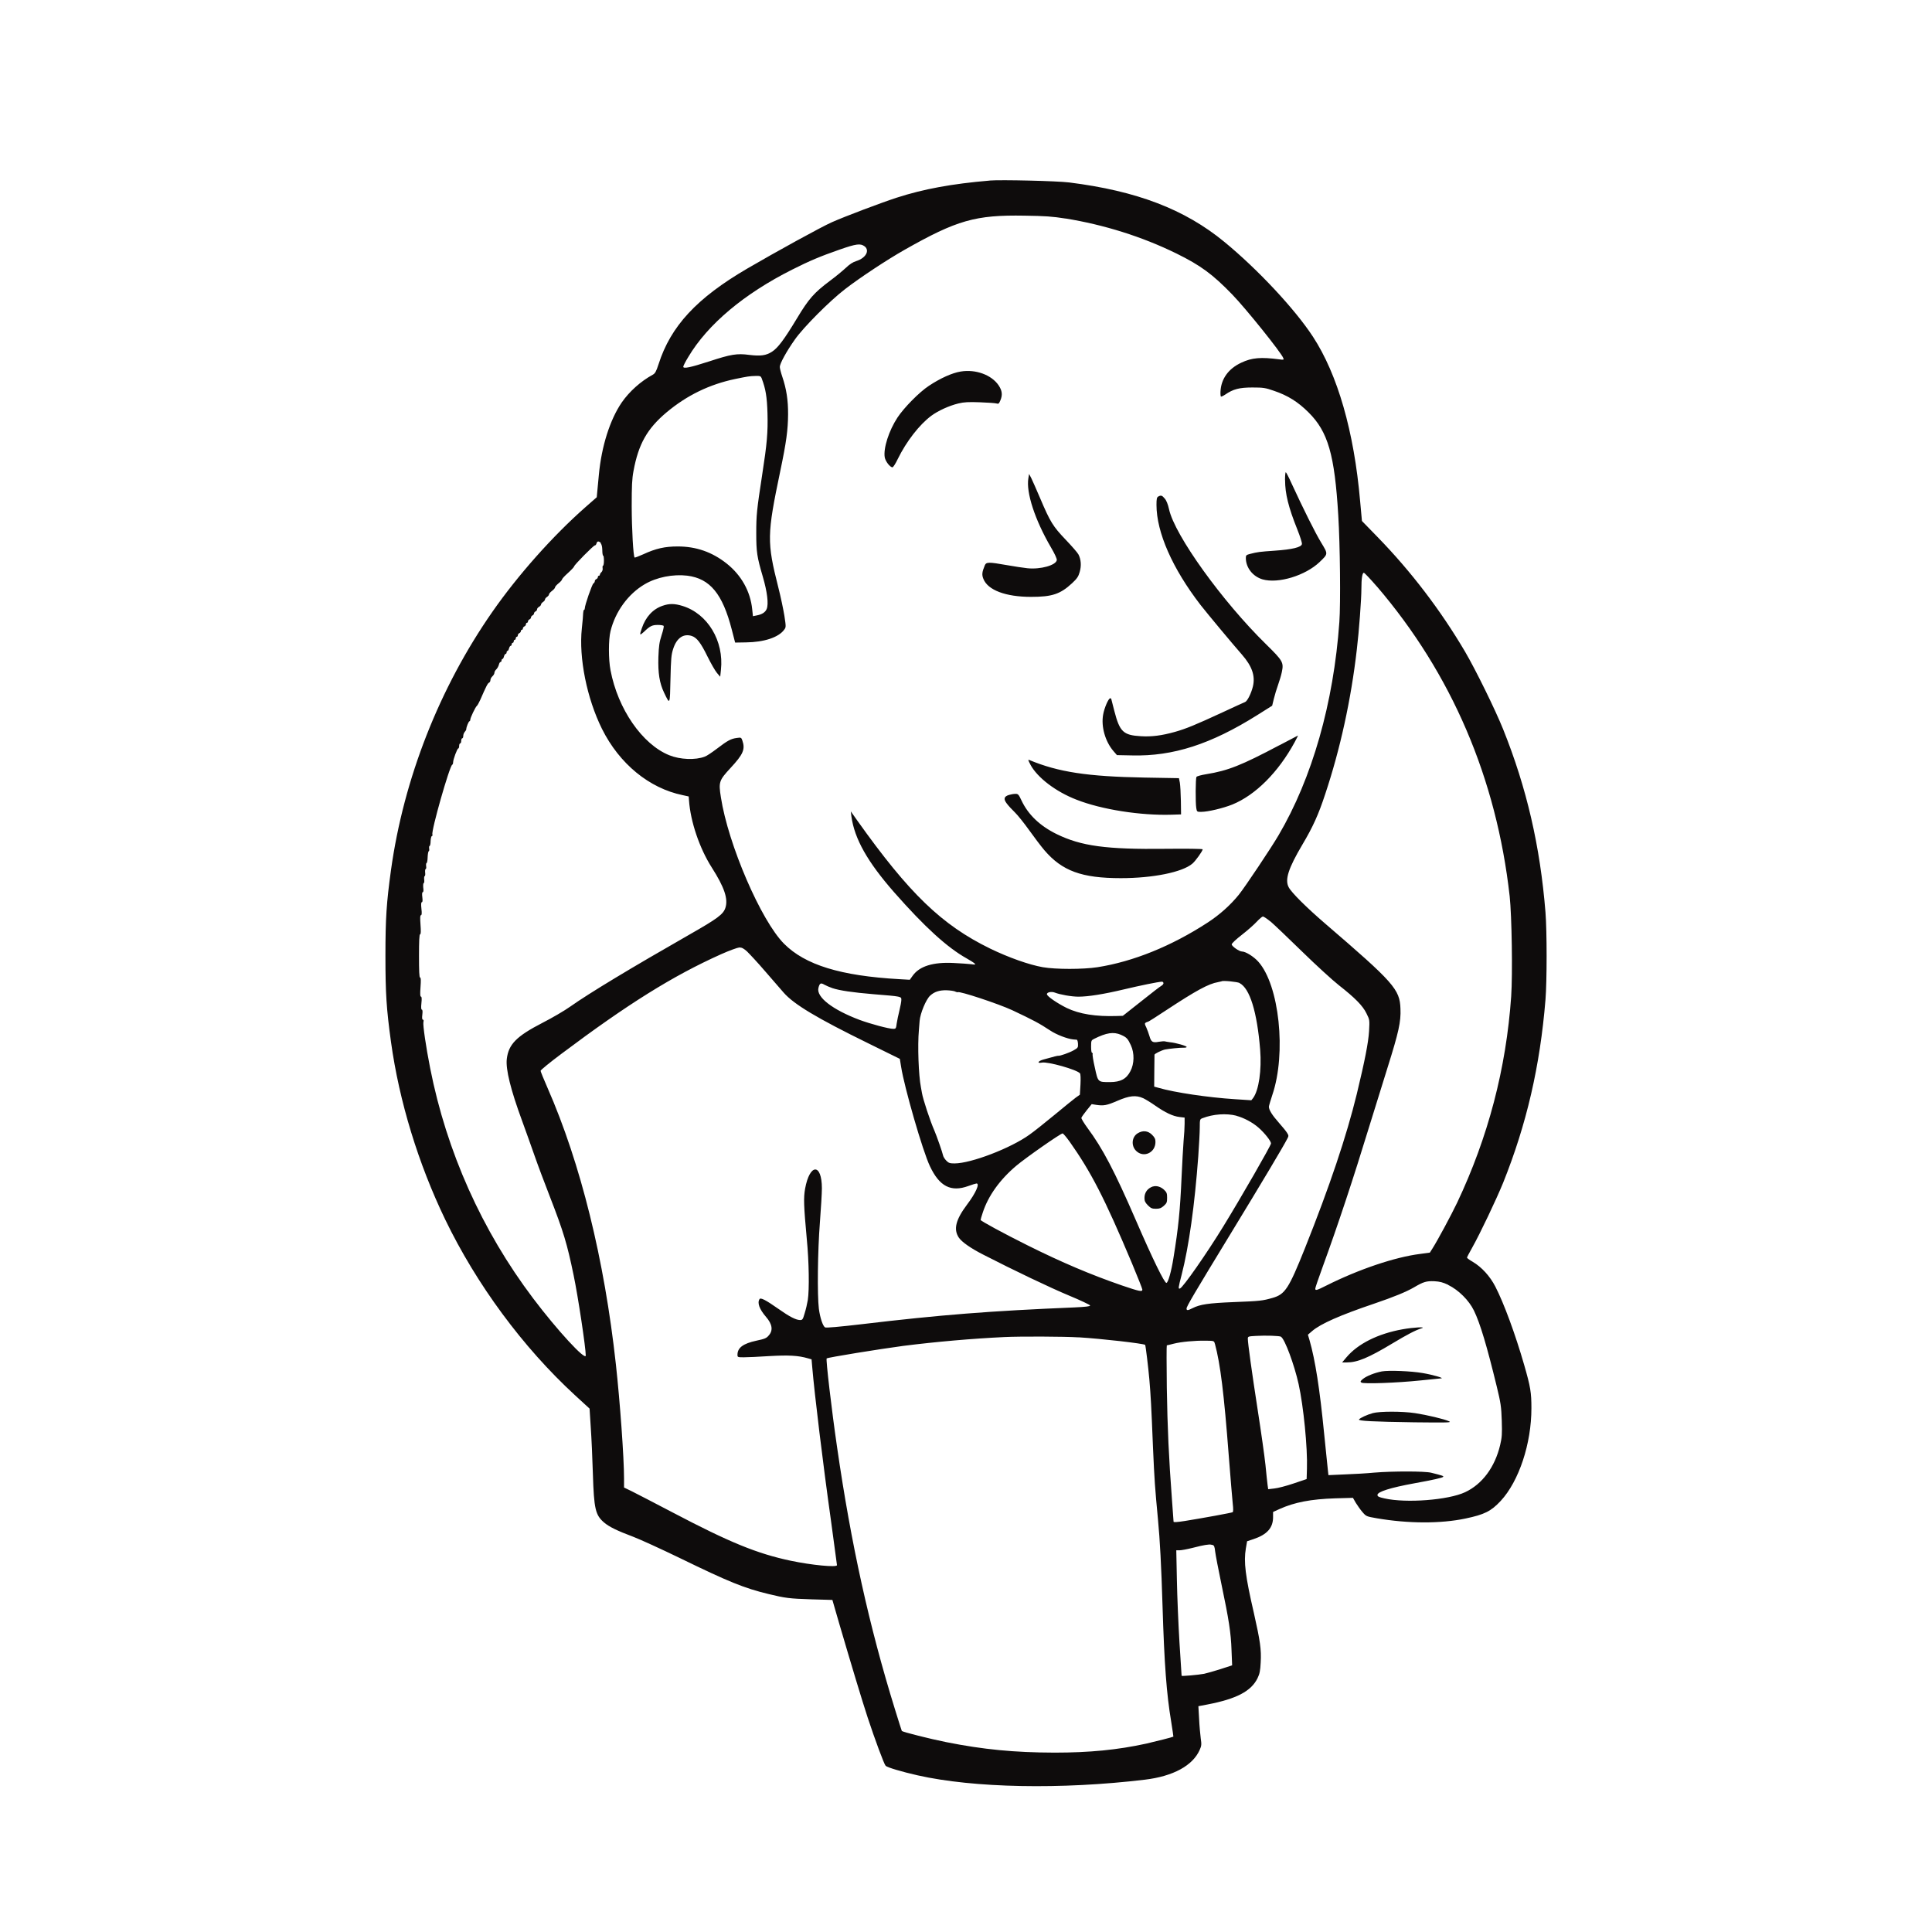 <!DOCTYPE svg PUBLIC "-//W3C//DTD SVG 1.1//EN" "http://www.w3.org/Graphics/SVG/1.1/DTD/svg11.dtd">
<!-- Uploaded to: SVG Repo, www.svgrepo.com, Transformed by: SVG Repo Mixer Tools -->
<svg width="227px" height="227px" viewBox="0 0 32 32" version="1.1" xmlns="http://www.w3.org/2000/svg" xmlns:xlink="http://www.w3.org/1999/xlink" fill="#090101">
<g id="SVGRepo_bgCarrier" stroke-width="0"/>
<g id="SVGRepo_tracerCarrier" stroke-linecap="round" stroke-linejoin="round"/>
<g id="SVGRepo_iconCarrier"> <path fill="#0e0c0c" d="M16.392 2.991c-0.627 0.053-1.097 0.14-1.539 0.283-0.27 0.088-0.859 0.311-1.073 0.406-0.173 0.076-0.928 0.491-1.406 0.77-0.834 0.488-1.265 0.952-1.466 1.582-0.040 0.123-0.057 0.153-0.097 0.175-0.198 0.108-0.386 0.276-0.513 0.459-0.195 0.285-0.335 0.726-0.379 1.198-0.010 0.11-0.023 0.238-0.027 0.286l-0.008 0.086-0.195 0.171c-0.536 0.473-1.11 1.118-1.534 1.727-0.879 1.261-1.469 2.767-1.679 4.277-0.075 0.544-0.092 0.8-0.092 1.423s0.017 0.878 0.092 1.423c0.136 0.985 0.453 2.018 0.897 2.94 0.521 1.080 1.288 2.118 2.147 2.909l0.245 0.225 0.020 0.313c0.012 0.171 0.028 0.517 0.035 0.769 0.018 0.582 0.042 0.682 0.186 0.805 0.083 0.071 0.216 0.136 0.488 0.238 0.11 0.042 0.458 0.201 0.774 0.354 0.802 0.391 1.062 0.496 1.461 0.592 0.28 0.068 0.344 0.076 0.709 0.088l0.349 0.010 0.113 0.391c0.205 0.699 0.376 1.266 0.471 1.556 0.118 0.358 0.273 0.777 0.298 0.8 0.025 0.027 0.271 0.1 0.529 0.158 0.93 0.21 2.38 0.238 3.766 0.072 0.469-0.057 0.792-0.233 0.907-0.494 0.030-0.067 0.032-0.090 0.017-0.19-0.008-0.062-0.022-0.208-0.027-0.323l-0.012-0.21 0.148-0.028c0.484-0.093 0.726-0.22 0.832-0.436 0.035-0.073 0.045-0.121 0.052-0.261 0.012-0.215-0.008-0.353-0.113-0.819-0.142-0.614-0.17-0.847-0.133-1.068l0.021-0.12 0.105-0.035c0.225-0.075 0.325-0.186 0.325-0.364v-0.086l0.105-0.048c0.25-0.113 0.524-0.165 0.927-0.178l0.291-0.008 0.047 0.082c0.027 0.043 0.075 0.113 0.11 0.153 0.062 0.072 0.065 0.073 0.236 0.103 0.523 0.090 1.060 0.091 1.469 0.005 0.318-0.067 0.424-0.12 0.586-0.293 0.301-0.325 0.509-0.949 0.508-1.536 0-0.26-0.015-0.351-0.12-0.716-0.146-0.507-0.336-1.023-0.478-1.298-0.088-0.171-0.225-0.321-0.373-0.409-0.053-0.030-0.096-0.062-0.096-0.070 0-0.007 0.038-0.080 0.085-0.163 0.133-0.236 0.399-0.797 0.513-1.075 0.389-0.97 0.612-1.932 0.702-3.034 0.025-0.309 0.025-1.135 0-1.448-0.088-1.093-0.311-2.060-0.702-3.033-0.13-0.323-0.454-0.983-0.631-1.285-0.403-0.684-0.894-1.328-1.448-1.897l-0.259-0.266-0.030-0.329c-0.101-1.155-0.373-2.098-0.782-2.724-0.298-0.456-0.913-1.115-1.466-1.569-0.657-0.541-1.453-0.845-2.571-0.985-0.198-0.025-1.13-0.047-1.315-0.032zM17.649 3.619c0.637 0.103 1.268 0.301 1.835 0.579 0.399 0.196 0.601 0.344 0.927 0.681 0.228 0.236 0.812 0.963 0.845 1.053 0.012 0.028 0.005 0.030-0.067 0.020-0.304-0.040-0.454-0.028-0.629 0.055-0.215 0.1-0.336 0.27-0.345 0.481-0.002 0.038 0.002 0.075 0.007 0.080s0.037-0.010 0.072-0.033c0.131-0.090 0.233-0.117 0.449-0.117 0.181 0 0.215 0.005 0.358 0.055 0.228 0.077 0.398 0.183 0.574 0.359 0.321 0.319 0.431 0.699 0.491 1.706 0.030 0.486 0.040 1.459 0.018 1.764-0.095 1.343-0.451 2.588-1.008 3.534-0.123 0.21-0.552 0.852-0.656 0.982-0.138 0.171-0.318 0.333-0.518 0.463-0.601 0.391-1.233 0.646-1.824 0.739-0.241 0.037-0.691 0.037-0.905 0-0.228-0.040-0.567-0.16-0.874-0.309-0.8-0.391-1.338-0.909-2.201-2.122l-0.106-0.15 0.010 0.083c0.051 0.373 0.268 0.755 0.707 1.256 0.507 0.576 0.879 0.915 1.2 1.095 0.060 0.033 0.12 0.072 0.133 0.085 0.022 0.020 0.013 0.022-0.058 0.012-0.047-0.005-0.176-0.015-0.291-0.020-0.338-0.017-0.562 0.053-0.674 0.208l-0.050 0.070-0.175-0.010c-0.97-0.055-1.557-0.235-1.907-0.586-0.381-0.381-0.927-1.646-1.047-2.428-0.040-0.253-0.030-0.278 0.16-0.484 0.21-0.226 0.246-0.309 0.196-0.454-0.018-0.052-0.022-0.053-0.093-0.043-0.097 0.013-0.151 0.042-0.329 0.178-0.082 0.062-0.171 0.122-0.2 0.131-0.155 0.060-0.409 0.050-0.589-0.023-0.448-0.181-0.852-0.767-0.973-1.408-0.035-0.181-0.035-0.506 0-0.647 0.080-0.325 0.293-0.617 0.566-0.777 0.198-0.117 0.471-0.17 0.706-0.142 0.376 0.048 0.584 0.3 0.737 0.895l0.055 0.213 0.18-0.003c0.298-0.003 0.539-0.083 0.631-0.208 0.033-0.043 0.033-0.048 0.005-0.233-0.017-0.103-0.061-0.316-0.101-0.471-0.19-0.751-0.188-0.87 0.032-1.922 0.102-0.486 0.128-0.686 0.13-0.94 0.002-0.238-0.028-0.426-0.095-0.624-0.023-0.067-0.042-0.141-0.042-0.165 0-0.055 0.111-0.258 0.25-0.454 0.138-0.198 0.576-0.639 0.832-0.835 0.243-0.188 0.691-0.484 0.982-0.649 0.869-0.493 1.176-0.581 1.988-0.567 0.344 0.005 0.461 0.013 0.682 0.048zM14.321 4.080c0.088 0.070 0.020 0.193-0.135 0.243-0.060 0.018-0.113 0.053-0.178 0.115-0.052 0.048-0.17 0.146-0.265 0.216-0.261 0.196-0.348 0.295-0.544 0.621-0.213 0.353-0.316 0.489-0.413 0.551-0.098 0.063-0.188 0.075-0.378 0.052-0.2-0.027-0.303-0.010-0.662 0.108-0.313 0.101-0.429 0.125-0.429 0.088 0-0.013 0.037-0.087 0.083-0.161 0.321-0.541 0.924-1.047 1.722-1.448 0.288-0.145 0.461-0.218 0.782-0.33 0.28-0.098 0.348-0.106 0.416-0.055zM12.617 6.27c0.065 0.171 0.087 0.304 0.095 0.576 0.008 0.316-0.007 0.496-0.088 1.018-0.090 0.586-0.098 0.667-0.098 0.965 0 0.315 0.012 0.393 0.108 0.721 0.075 0.256 0.098 0.454 0.065 0.536-0.023 0.056-0.077 0.091-0.168 0.108l-0.060 0.012-0.012-0.113c-0.030-0.298-0.18-0.566-0.423-0.759-0.24-0.19-0.504-0.283-0.81-0.283-0.213 0-0.363 0.033-0.572 0.13-0.075 0.033-0.138 0.058-0.143 0.053-0.022-0.022-0.047-0.471-0.048-0.845 0-0.341 0.005-0.458 0.030-0.589 0.082-0.444 0.225-0.699 0.547-0.97 0.338-0.283 0.712-0.464 1.138-0.553 0.211-0.043 0.23-0.047 0.335-0.050 0.080-0.002 0.088 0.002 0.105 0.043zM9.948 8.998c0.017 0.015 0.027 0.058 0.028 0.115 0 0.050 0.007 0.091 0.015 0.091 0.007 0 0.012 0.037 0.012 0.083 0 0.045-0.007 0.083-0.015 0.083-0.007 0-0.010 0.018-0.007 0.038 0.005 0.023-0.003 0.052-0.018 0.067-0.015 0.013-0.027 0.033-0.027 0.043s-0.007 0.018-0.017 0.018c-0.008 0-0.017 0.010-0.017 0.023s-0.012 0.027-0.025 0.033c-0.013 0.005-0.025 0.020-0.025 0.033s-0.010 0.032-0.023 0.038c-0.022 0.013-0.143 0.361-0.143 0.413 0 0.013-0.005 0.025-0.012 0.025-0.008 0-0.013 0.025-0.015 0.053 0 0.030-0.010 0.145-0.022 0.255-0.052 0.486 0.083 1.158 0.334 1.664 0.288 0.578 0.782 0.983 1.336 1.097l0.1 0.022 0.005 0.065c0.025 0.354 0.175 0.795 0.378 1.113 0.208 0.326 0.273 0.519 0.225 0.666-0.035 0.108-0.13 0.178-0.591 0.441-0.975 0.557-1.657 0.968-1.98 1.196-0.091 0.065-0.301 0.188-0.464 0.271-0.426 0.22-0.557 0.353-0.586 0.596-0.020 0.171 0.065 0.512 0.253 1.023 0.060 0.165 0.153 0.424 0.206 0.576 0.053 0.153 0.168 0.459 0.255 0.682 0.226 0.582 0.285 0.779 0.393 1.301 0.073 0.348 0.201 1.201 0.201 1.329 0 0.095-0.473-0.418-0.87-0.944-0.85-1.125-1.434-2.43-1.707-3.814-0.070-0.354-0.123-0.717-0.112-0.764 0.007-0.025 0.003-0.040-0.008-0.040-0.013 0-0.017-0.025-0.010-0.083 0.007-0.055 0.003-0.083-0.008-0.083s-0.015-0.035-0.007-0.108c0.008-0.076 0.005-0.108-0.008-0.108s-0.015-0.043-0.007-0.158c0.008-0.11 0.007-0.158-0.007-0.158s-0.018-0.11-0.018-0.358c0-0.248 0.005-0.358 0.018-0.358s0.015-0.048 0.007-0.158c-0.008-0.115-0.007-0.158 0.007-0.158s0.017-0.032 0.008-0.108c-0.008-0.073-0.005-0.108 0.007-0.108s0.015-0.028 0.008-0.083c-0.007-0.052-0.003-0.083 0.007-0.083 0.012 0 0.015-0.030 0.008-0.075-0.003-0.042 0-0.075 0.008-0.075s0.012-0.027 0.008-0.058c-0.003-0.032 0-0.058 0.008-0.058s0.012-0.027 0.008-0.058c-0.003-0.032 0-0.058 0.008-0.058s0.013-0.023 0.008-0.050c-0.003-0.028 0-0.050 0.007-0.050 0.008 0 0.017-0.043 0.018-0.095 0.002-0.053 0.010-0.098 0.018-0.101 0.008-0.002 0.012-0.023 0.007-0.045-0.003-0.023 0-0.042 0.007-0.042 0.008 0 0.017-0.035 0.017-0.078 0.002-0.043 0.010-0.082 0.020-0.085s0.015-0.015 0.010-0.027c-0.023-0.058 0.285-1.138 0.328-1.155 0.008-0.003 0.015-0.022 0.015-0.040 0-0.048 0.068-0.23 0.085-0.23 0.008 0 0.015-0.018 0.015-0.042s0.008-0.042 0.017-0.042c0.010 0 0.017-0.018 0.017-0.042s0.008-0.042 0.017-0.042c0.010 0 0.017-0.018 0.017-0.040 0-0.023 0.012-0.052 0.025-0.067 0.013-0.013 0.025-0.033 0.025-0.045 0-0.035 0.040-0.131 0.053-0.131 0.007 0 0.013-0.012 0.013-0.025 0-0.032 0.087-0.213 0.108-0.228 0.010-0.007 0.035-0.052 0.057-0.1 0.1-0.23 0.125-0.278 0.147-0.286 0.012-0.005 0.022-0.025 0.022-0.043s0.015-0.047 0.033-0.062c0.018-0.017 0.033-0.042 0.033-0.058 0-0.015 0.013-0.042 0.032-0.058 0.017-0.017 0.035-0.050 0.042-0.076 0.005-0.025 0.018-0.045 0.027-0.045 0.010 0 0.017-0.012 0.017-0.025s0.007-0.025 0.015-0.025c0.008 0 0.020-0.018 0.025-0.042 0.007-0.023 0.018-0.042 0.027-0.042 0.010 0 0.017-0.012 0.017-0.025s0.007-0.025 0.015-0.025c0.008 0 0.020-0.018 0.025-0.042 0.007-0.023 0.018-0.042 0.027-0.042 0.010 0 0.017-0.012 0.017-0.025s0.008-0.025 0.017-0.025c0.010 0 0.017-0.012 0.017-0.025s0.008-0.025 0.017-0.025c0.010 0 0.017-0.012 0.017-0.025s0.008-0.025 0.017-0.025c0.010 0 0.017-0.012 0.017-0.025 0-0.015 0.012-0.030 0.025-0.035 0.013-0.007 0.025-0.020 0.025-0.033s0.008-0.023 0.017-0.023c0.010 0 0.017-0.010 0.017-0.023s0.012-0.027 0.025-0.033c0.013-0.005 0.025-0.020 0.025-0.035 0-0.013 0.008-0.025 0.017-0.025 0.010 0 0.017-0.010 0.017-0.023s0.012-0.027 0.025-0.033c0.013-0.005 0.025-0.020 0.025-0.033 0-0.012 0.012-0.027 0.025-0.033 0.013-0.005 0.025-0.020 0.025-0.033 0-0.012 0.012-0.027 0.025-0.033 0.013-0.005 0.025-0.020 0.025-0.033 0-0.015 0.015-0.033 0.033-0.043s0.033-0.027 0.033-0.038 0.015-0.030 0.033-0.042c0.018-0.012 0.033-0.030 0.033-0.042s0.015-0.030 0.033-0.042c0.018-0.012 0.033-0.030 0.033-0.042s0.023-0.038 0.050-0.058c0.028-0.022 0.050-0.046 0.050-0.058s0.027-0.042 0.058-0.067c0.032-0.025 0.058-0.055 0.058-0.065s0.045-0.060 0.1-0.108c0.055-0.050 0.1-0.098 0.1-0.107 0-0.023 0.321-0.348 0.343-0.348 0.012 0 0.023-0.015 0.028-0.033 0.010-0.040 0.038-0.043 0.073-0.007zM22.807 9.715c1.236 1.444 1.979 3.175 2.198 5.13 0.035 0.326 0.050 1.285 0.025 1.657-0.083 1.198-0.383 2.336-0.895 3.418-0.098 0.205-0.323 0.624-0.409 0.759l-0.043 0.068-0.161 0.022c-0.416 0.052-1.018 0.255-1.554 0.524-0.161 0.081-0.183 0.087-0.183 0.050 0-0.013 0.055-0.176 0.123-0.361 0.255-0.699 0.504-1.451 0.777-2.343 0.083-0.27 0.218-0.704 0.3-0.965 0.181-0.577 0.22-0.749 0.211-0.965-0.010-0.323-0.11-0.434-1.243-1.408-0.314-0.27-0.564-0.518-0.609-0.607-0.065-0.125-0.005-0.311 0.226-0.702 0.175-0.294 0.268-0.499 0.379-0.837 0.25-0.749 0.429-1.569 0.524-2.395 0.037-0.305 0.076-0.839 0.076-1.007 0-0.175 0.015-0.266 0.041-0.266 0.010 0 0.108 0.103 0.216 0.228zM21.043 15.262c0.055 0.047 0.291 0.271 0.524 0.499s0.508 0.478 0.607 0.556c0.268 0.21 0.398 0.341 0.459 0.468 0.053 0.106 0.053 0.108 0.043 0.294-0.012 0.193-0.070 0.488-0.203 1.040-0.171 0.701-0.449 1.529-0.86 2.558-0.268 0.669-0.328 0.76-0.534 0.82-0.17 0.048-0.206 0.053-0.652 0.070-0.411 0.017-0.549 0.037-0.674 0.1-0.078 0.040-0.1 0.042-0.1 0.007s0.118-0.236 0.749-1.271c0.492-0.807 0.854-1.413 0.92-1.543 0.025-0.045 0.023-0.053-0.005-0.098-0.017-0.027-0.078-0.103-0.138-0.17-0.108-0.122-0.162-0.208-0.162-0.261 0-0.015 0.027-0.105 0.057-0.196 0.235-0.691 0.115-1.819-0.233-2.207-0.076-0.085-0.21-0.168-0.27-0.168-0.045 0-0.17-0.087-0.17-0.118 0-0.017 0.073-0.085 0.171-0.161 0.093-0.072 0.203-0.17 0.245-0.216 0.042-0.045 0.087-0.083 0.1-0.085 0.013 0 0.070 0.037 0.125 0.083zM12.377 15.763c0.041 0.040 0.175 0.183 0.293 0.321 0.118 0.137 0.258 0.298 0.309 0.356 0.17 0.195 0.552 0.424 1.401 0.84l0.524 0.258 0.022 0.135c0.052 0.334 0.356 1.391 0.476 1.642 0.158 0.336 0.348 0.434 0.637 0.329 0.063-0.023 0.125-0.042 0.135-0.042 0.058 0-0.013 0.16-0.156 0.349-0.188 0.25-0.228 0.409-0.138 0.546 0.048 0.073 0.198 0.178 0.404 0.283 0.506 0.26 1.118 0.552 1.419 0.677 0.193 0.080 0.353 0.156 0.353 0.166 0 0.015-0.073 0.023-0.261 0.032-1.396 0.058-2.22 0.123-3.523 0.278-0.368 0.043-0.591 0.063-0.606 0.053-0.038-0.023-0.083-0.16-0.103-0.308-0.028-0.23-0.020-0.958 0.017-1.428 0.018-0.233 0.033-0.489 0.033-0.567 0-0.419-0.201-0.416-0.278 0.005-0.027 0.155-0.023 0.276 0.028 0.835 0.037 0.378 0.043 0.835 0.017 1.008-0.010 0.060-0.032 0.158-0.052 0.22-0.030 0.105-0.037 0.113-0.078 0.113-0.068-0.002-0.173-0.055-0.354-0.183-0.215-0.151-0.298-0.193-0.316-0.163-0.040 0.062-0.002 0.166 0.107 0.293 0.105 0.12 0.121 0.225 0.046 0.308-0.038 0.047-0.070 0.058-0.205 0.087-0.218 0.047-0.313 0.116-0.313 0.233 0 0.040 0.003 0.042 0.105 0.042 0.057 0 0.246-0.008 0.423-0.020 0.319-0.018 0.477-0.010 0.639 0.037l0.060 0.017 0.012 0.138c0.037 0.434 0.173 1.564 0.311 2.544 0.053 0.391 0.098 0.719 0.098 0.727 0 0.040-0.418 0-0.765-0.073-0.559-0.118-1.015-0.305-1.955-0.799-0.301-0.158-0.607-0.316-0.677-0.351l-0.13-0.063v-0.151c0-0.346-0.067-1.27-0.135-1.889-0.191-1.741-0.584-3.33-1.132-4.579-0.063-0.143-0.115-0.271-0.115-0.283 0-0.013 0.155-0.14 0.344-0.281 1.102-0.827 1.845-1.291 2.643-1.649 0.138-0.062 0.275-0.111 0.305-0.113 0.042 0 0.073 0.017 0.132 0.070zM20.531 16.283c0.17 0.087 0.29 0.476 0.341 1.101 0.027 0.341-0.022 0.674-0.116 0.802l-0.030 0.038-0.273-0.018c-0.441-0.028-1-0.111-1.263-0.188l-0.073-0.020 0.002-0.258c0.002-0.141 0.003-0.263 0.003-0.27 0-0.017 0.115-0.073 0.175-0.087 0.065-0.013 0.253-0.032 0.313-0.030 0.025 0.002 0.045-0.005 0.045-0.012 0-0.017-0.181-0.070-0.275-0.078-0.037-0.005-0.076-0.012-0.088-0.015-0.010-0.003-0.055 0-0.098 0.007-0.103 0.020-0.128 0.003-0.155-0.093-0.012-0.043-0.037-0.108-0.053-0.145-0.027-0.053-0.028-0.067-0.010-0.078 0.012-0.008 0.028-0.015 0.037-0.015 0.007 0 0.145-0.086 0.308-0.195 0.488-0.321 0.697-0.436 0.854-0.462 0.030-0.007 0.055-0.012 0.057-0.013 0.017-0.017 0.26 0.007 0.301 0.028zM19.271 16.284c0 0.013-0.015 0.032-0.032 0.042-0.018 0.008-0.17 0.125-0.336 0.258l-0.305 0.241-0.093 0.003c-0.356 0.012-0.627-0.032-0.837-0.133-0.161-0.080-0.328-0.195-0.328-0.228s0.075-0.048 0.13-0.027c0.083 0.033 0.276 0.068 0.393 0.068 0.161 0 0.423-0.042 0.75-0.12 0.273-0.065 0.567-0.125 0.629-0.128 0.015-0.002 0.028 0.010 0.028 0.023zM13.785 16.366c0.121 0.040 0.334 0.072 0.681 0.101 0.473 0.038 0.463 0.037 0.463 0.095 0 0.027-0.015 0.107-0.032 0.176-0.018 0.072-0.038 0.168-0.045 0.215-0.010 0.082-0.015 0.088-0.055 0.088-0.076 0-0.373-0.080-0.559-0.148-0.451-0.17-0.721-0.379-0.682-0.531 0.020-0.078 0.038-0.088 0.097-0.053 0.030 0.017 0.090 0.042 0.133 0.057zM15.822 16.424c0.018 0.008 0.037 0.013 0.042 0.010 0.023-0.023 0.677 0.193 0.904 0.299 0.349 0.165 0.441 0.213 0.626 0.335 0.105 0.070 0.283 0.138 0.381 0.148 0.023 0.002 0.050 0.005 0.060 0.005 0.010 0.002 0.018 0.033 0.020 0.068 0.003 0.062-0.002 0.068-0.073 0.108s-0.228 0.095-0.253 0.090c-0.012-0.002-0.060 0.010-0.25 0.063-0.088 0.025-0.108 0.067-0.023 0.050 0.097-0.020 0.582 0.117 0.632 0.178 0.010 0.012 0.013 0.085 0.008 0.186l-0.010 0.168-0.068 0.048c-0.037 0.028-0.195 0.155-0.351 0.285-0.155 0.128-0.343 0.278-0.416 0.329-0.309 0.223-0.968 0.476-1.241 0.476-0.080 0-0.098-0.007-0.138-0.048-0.027-0.028-0.050-0.067-0.053-0.088-0.005-0.035-0.107-0.326-0.141-0.404-0.072-0.162-0.191-0.524-0.208-0.629-0.005-0.030-0.012-0.072-0.017-0.095-0.038-0.191-0.057-0.686-0.033-0.948 0.005-0.068 0.010-0.136 0.012-0.15 0.010-0.123 0.105-0.353 0.173-0.416 0.070-0.065 0.153-0.093 0.275-0.090 0.062 0.002 0.126 0.012 0.145 0.022zM18.569 17.141c0.091 0.040 0.111 0.062 0.161 0.17 0.062 0.132 0.058 0.309-0.007 0.431-0.067 0.13-0.163 0.18-0.338 0.181-0.203 0-0.198 0.003-0.251-0.24-0.027-0.115-0.042-0.218-0.037-0.226 0.005-0.010 0.002-0.017-0.007-0.017-0.012 0-0.018-0.042-0.018-0.105 0-0.097 0.003-0.105 0.047-0.127 0.21-0.105 0.324-0.121 0.449-0.068zM18.932 18.188c0.038 0.018 0.13 0.073 0.203 0.125 0.165 0.115 0.291 0.175 0.401 0.188l0.085 0.010v0.1c0 0.056-0.007 0.185-0.017 0.285-0.008 0.102-0.023 0.368-0.033 0.592-0.025 0.567-0.053 0.845-0.135 1.348-0.035 0.223-0.088 0.408-0.116 0.413-0.032 0.005-0.225-0.388-0.506-1.037-0.354-0.817-0.552-1.193-0.8-1.527-0.060-0.082-0.106-0.158-0.103-0.17 0.003-0.013 0.043-0.068 0.088-0.125l0.083-0.102 0.075 0.012c0.123 0.018 0.173 0.010 0.353-0.068 0.196-0.085 0.306-0.096 0.423-0.043zM20.478 18.481c0.125 0.033 0.271 0.111 0.369 0.198 0.1 0.088 0.205 0.221 0.205 0.26 0 0.033-0.496 0.895-0.79 1.374-0.281 0.458-0.666 1.008-0.717 1.028-0.033 0.013-0.030-0.010 0.027-0.228 0.12-0.468 0.216-1.157 0.275-1.959 0.013-0.188 0.025-0.403 0.025-0.479 0-0.135 0.002-0.138 0.047-0.155 0.176-0.068 0.393-0.083 0.561-0.040zM17.71 18.9c0.359 0.508 0.581 0.935 1.038 2.022 0.095 0.228 0.173 0.424 0.173 0.438 0 0.040-0.048 0.030-0.336-0.068-0.516-0.178-0.995-0.381-1.563-0.664-0.398-0.198-0.78-0.406-0.78-0.422 0-0.007 0.015-0.062 0.035-0.12 0.090-0.278 0.283-0.547 0.554-0.776 0.16-0.135 0.734-0.536 0.769-0.537 0.010 0 0.060 0.058 0.11 0.128zM23.987 21.283c0.171 0.083 0.344 0.255 0.426 0.424 0.105 0.216 0.216 0.592 0.378 1.258 0.067 0.276 0.075 0.334 0.083 0.566 0.007 0.225 0.003 0.276-0.027 0.404-0.087 0.366-0.296 0.647-0.579 0.78-0.278 0.131-0.979 0.185-1.338 0.103-0.092-0.020-0.115-0.032-0.115-0.057 0-0.053 0.213-0.12 0.612-0.193 0.321-0.058 0.468-0.092 0.478-0.108 0.008-0.013-0.023-0.023-0.2-0.067-0.105-0.027-0.636-0.027-0.94-0.002-0.123 0.012-0.346 0.025-0.494 0.030l-0.268 0.012-0.010-0.090c-0.005-0.050-0.033-0.323-0.062-0.606-0.072-0.732-0.146-1.208-0.241-1.539l-0.027-0.091 0.072-0.062c0.138-0.118 0.456-0.26 1.027-0.453 0.323-0.11 0.531-0.195 0.661-0.271 0.153-0.090 0.203-0.105 0.333-0.1 0.090 0.005 0.143 0.018 0.231 0.060zM21.218 22.142c0.063 0.038 0.22 0.463 0.291 0.782 0.081 0.366 0.15 1.057 0.138 1.403l-0.005 0.171-0.216 0.073c-0.118 0.040-0.263 0.078-0.319 0.083l-0.102 0.012-0.010-0.072c-0.005-0.040-0.022-0.19-0.035-0.331-0.015-0.141-0.072-0.546-0.127-0.899-0.1-0.647-0.165-1.117-0.165-1.19 0-0.038 0.007-0.040 0.13-0.047 0.171-0.010 0.394-0.002 0.419 0.013zM17.865 22.15c0.381 0.023 1.067 0.102 1.102 0.125 0.008 0.005 0.053 0.378 0.070 0.574 0.023 0.273 0.032 0.426 0.060 1.123 0.025 0.562 0.032 0.656 0.083 1.198 0.032 0.333 0.055 0.769 0.075 1.423 0.030 0.982 0.067 1.464 0.143 1.92 0.022 0.136 0.038 0.25 0.037 0.251-0.017 0.010-0.285 0.078-0.446 0.115-0.478 0.105-0.945 0.15-1.523 0.15-0.671-0.002-1.181-0.052-1.789-0.173-0.275-0.055-0.724-0.168-0.74-0.186-0.003-0.003-0.053-0.163-0.113-0.356-0.428-1.38-0.727-2.737-0.959-4.341-0.093-0.637-0.188-1.459-0.173-1.473 0.018-0.017 0.88-0.156 1.27-0.208 0.537-0.068 1.142-0.121 1.672-0.146 0.263-0.013 0.994-0.010 1.231 0.005zM20.123 22.258c0.090 0.334 0.15 0.819 0.23 1.864 0.028 0.356 0.057 0.709 0.065 0.782 0.010 0.087 0.010 0.136-0.002 0.143-0.017 0.010-0.479 0.095-0.79 0.145-0.125 0.020-0.188 0.023-0.188 0.013s-0.012-0.165-0.025-0.343c-0.055-0.73-0.076-1.208-0.087-1.877-0.005-0.386-0.005-0.702 0-0.702s0.057-0.012 0.113-0.027c0.125-0.032 0.353-0.053 0.537-0.050 0.133 0.002 0.133 0.002 0.146 0.052zM20.080 25.588c0.030 0.008 0.038 0.027 0.047 0.111 0.007 0.056 0.053 0.298 0.103 0.536 0.125 0.596 0.158 0.809 0.168 1.098l0.010 0.25-0.19 0.062c-0.105 0.033-0.226 0.068-0.273 0.078-0.091 0.018-0.374 0.043-0.374 0.033 0-0.003-0.015-0.25-0.035-0.547-0.018-0.298-0.038-0.764-0.043-1.037l-0.010-0.494h0.053c0.030 0 0.127-0.018 0.215-0.040 0.088-0.023 0.185-0.045 0.211-0.048 0.028-0.003 0.058-0.008 0.066-0.008 0.010-0.002 0.033 0.002 0.052 0.007zM15.91 6.154c-0.14 0.023-0.336 0.111-0.524 0.236-0.158 0.103-0.414 0.363-0.521 0.526-0.143 0.218-0.236 0.509-0.211 0.659 0.012 0.067 0.088 0.165 0.128 0.165 0.012 0 0.052-0.062 0.088-0.138 0.142-0.29 0.358-0.569 0.556-0.716 0.115-0.085 0.295-0.166 0.446-0.203 0.095-0.023 0.167-0.027 0.358-0.020 0.13 0.005 0.255 0.013 0.276 0.020 0.032 0.010 0.040 0.003 0.062-0.048 0.040-0.093 0.032-0.163-0.028-0.253-0.117-0.173-0.381-0.27-0.629-0.228zM21.285 7.951c0 0.226 0.055 0.449 0.203 0.819 0.045 0.113 0.080 0.221 0.076 0.241-0.008 0.053-0.158 0.090-0.451 0.11-0.258 0.018-0.283 0.022-0.406 0.053-0.065 0.017-0.072 0.023-0.072 0.068 0 0.16 0.115 0.306 0.276 0.354 0.261 0.075 0.709-0.062 0.945-0.286 0.145-0.14 0.143-0.13 0.025-0.326-0.096-0.158-0.289-0.544-0.491-0.982-0.045-0.1-0.087-0.18-0.093-0.18-0.008 0-0.013 0.058-0.013 0.128zM17.033 7.921c-0.040 0.235 0.108 0.689 0.374 1.145 0.060 0.101 0.1 0.188 0.097 0.21-0.012 0.086-0.268 0.158-0.486 0.136-0.065-0.007-0.22-0.030-0.343-0.052-0.3-0.053-0.34-0.053-0.364 0.005-0.047 0.113-0.050 0.156-0.023 0.223 0.073 0.186 0.369 0.298 0.79 0.298 0.348 0 0.483-0.045 0.679-0.226 0.082-0.077 0.105-0.11 0.126-0.186 0.030-0.103 0.023-0.206-0.020-0.29-0.015-0.030-0.112-0.14-0.213-0.246-0.21-0.22-0.255-0.293-0.419-0.679-0.062-0.145-0.128-0.295-0.148-0.336l-0.038-0.073-0.012 0.072zM19.185 8.224c-0.025 0.013-0.030 0.040-0.030 0.138 0 0.456 0.265 1.055 0.729 1.657 0.12 0.153 0.523 0.637 0.687 0.824 0.166 0.19 0.223 0.351 0.181 0.527-0.027 0.113-0.093 0.245-0.13 0.258-0.015 0.005-0.185 0.083-0.378 0.173-0.446 0.206-0.596 0.268-0.782 0.321-0.221 0.062-0.388 0.083-0.567 0.072-0.29-0.017-0.349-0.073-0.438-0.418-0.028-0.108-0.052-0.201-0.052-0.203 0-0.003-0.006-0.007-0.017-0.007-0.028 0-0.098 0.16-0.117 0.273-0.035 0.196 0.035 0.443 0.171 0.601l0.058 0.067 0.251 0.005c0.679 0.017 1.306-0.186 2.072-0.667l0.248-0.156 0.028-0.115c0.015-0.063 0.047-0.168 0.070-0.231 0.023-0.065 0.052-0.16 0.062-0.211 0.033-0.16 0.020-0.185-0.261-0.461-0.724-0.709-1.513-1.805-1.607-2.236-0.018-0.081-0.043-0.146-0.072-0.178-0.043-0.053-0.063-0.058-0.108-0.032zM10.973 10.034c-0.16 0.055-0.28 0.185-0.343 0.374-0.040 0.117-0.037 0.123 0.035 0.058 0.1-0.097 0.136-0.115 0.231-0.115 0.047 0 0.092 0.007 0.097 0.017 0.005 0.008-0.010 0.078-0.035 0.153-0.037 0.115-0.046 0.176-0.053 0.364-0.008 0.261 0.018 0.429 0.095 0.589 0.098 0.205 0.096 0.208 0.105-0.226 0.008-0.339 0.013-0.403 0.045-0.501 0.058-0.181 0.171-0.258 0.309-0.213 0.083 0.028 0.148 0.112 0.261 0.343 0.057 0.115 0.126 0.235 0.156 0.27l0.053 0.062 0.012-0.115c0.052-0.478-0.22-0.93-0.637-1.058-0.131-0.040-0.218-0.042-0.331-0.002zM21.193 12.342c-0.634 0.336-0.855 0.423-1.213 0.481-0.081 0.013-0.155 0.033-0.163 0.045-0.015 0.025-0.018 0.426-0.003 0.516 0.010 0.062 0.013 0.063 0.080 0.063 0.113 0 0.363-0.060 0.516-0.121 0.384-0.156 0.762-0.534 1.033-1.032 0.033-0.062 0.058-0.111 0.055-0.111-0.002 0-0.14 0.072-0.305 0.16zM17.068 12.667c0.115 0.213 0.419 0.446 0.764 0.579 0.414 0.163 1.065 0.264 1.572 0.248l0.158-0.005-0.003-0.225c-0.002-0.123-0.010-0.258-0.017-0.3l-0.015-0.075-0.572-0.010c-0.942-0.017-1.426-0.091-1.904-0.29-0.027-0.012-0.025-0.002 0.017 0.077zM16.714 13.166c-0.085 0.025-0.096 0.067-0.040 0.141 0.027 0.037 0.087 0.102 0.135 0.148 0.047 0.045 0.153 0.178 0.236 0.294s0.196 0.266 0.253 0.333c0.294 0.344 0.619 0.463 1.266 0.463 0.531 0 1.018-0.098 1.185-0.24 0.052-0.043 0.171-0.21 0.171-0.238 0-0.008-0.271-0.012-0.604-0.008-0.995 0.012-1.409-0.045-1.817-0.245-0.276-0.136-0.469-0.321-0.579-0.554-0.048-0.103-0.058-0.113-0.103-0.111-0.027 0-0.075 0.008-0.103 0.017zM18.845 18.77c-0.1 0.060-0.113 0.206-0.028 0.291 0.123 0.123 0.321 0.033 0.321-0.146 0-0.050-0.012-0.075-0.057-0.12-0.067-0.067-0.153-0.076-0.236-0.025zM19.097 19.651c-0.090 0.030-0.141 0.1-0.141 0.191 0 0.052 0.012 0.076 0.057 0.122 0.048 0.048 0.068 0.057 0.133 0.057 0.060 0 0.087-0.010 0.13-0.048 0.048-0.043 0.055-0.058 0.055-0.133 0-0.072-0.006-0.092-0.050-0.133-0.052-0.050-0.126-0.073-0.183-0.055zM23.232 22.017c-0.409 0.073-0.742 0.24-0.932 0.466l-0.070 0.083h0.078c0.175 0 0.358-0.076 0.757-0.316 0.241-0.145 0.384-0.22 0.483-0.25 0.083-0.027-0.138-0.015-0.316 0.017zM22.887 22.715c-0.116 0.022-0.253 0.076-0.313 0.125-0.042 0.035-0.047 0.045-0.025 0.060 0.037 0.025 0.587 0.005 0.973-0.035 0.175-0.018 0.331-0.033 0.349-0.035 0.055-0.003-0.14-0.060-0.308-0.088-0.19-0.033-0.558-0.048-0.677-0.027zM22.737 23.406c-0.093 0.025-0.213 0.081-0.228 0.105s0.235 0.037 0.913 0.047c0.567 0.006 0.627 0.005 0.579-0.017-0.078-0.037-0.371-0.106-0.563-0.135-0.21-0.032-0.586-0.032-0.702 0z"/> </g>
</svg>